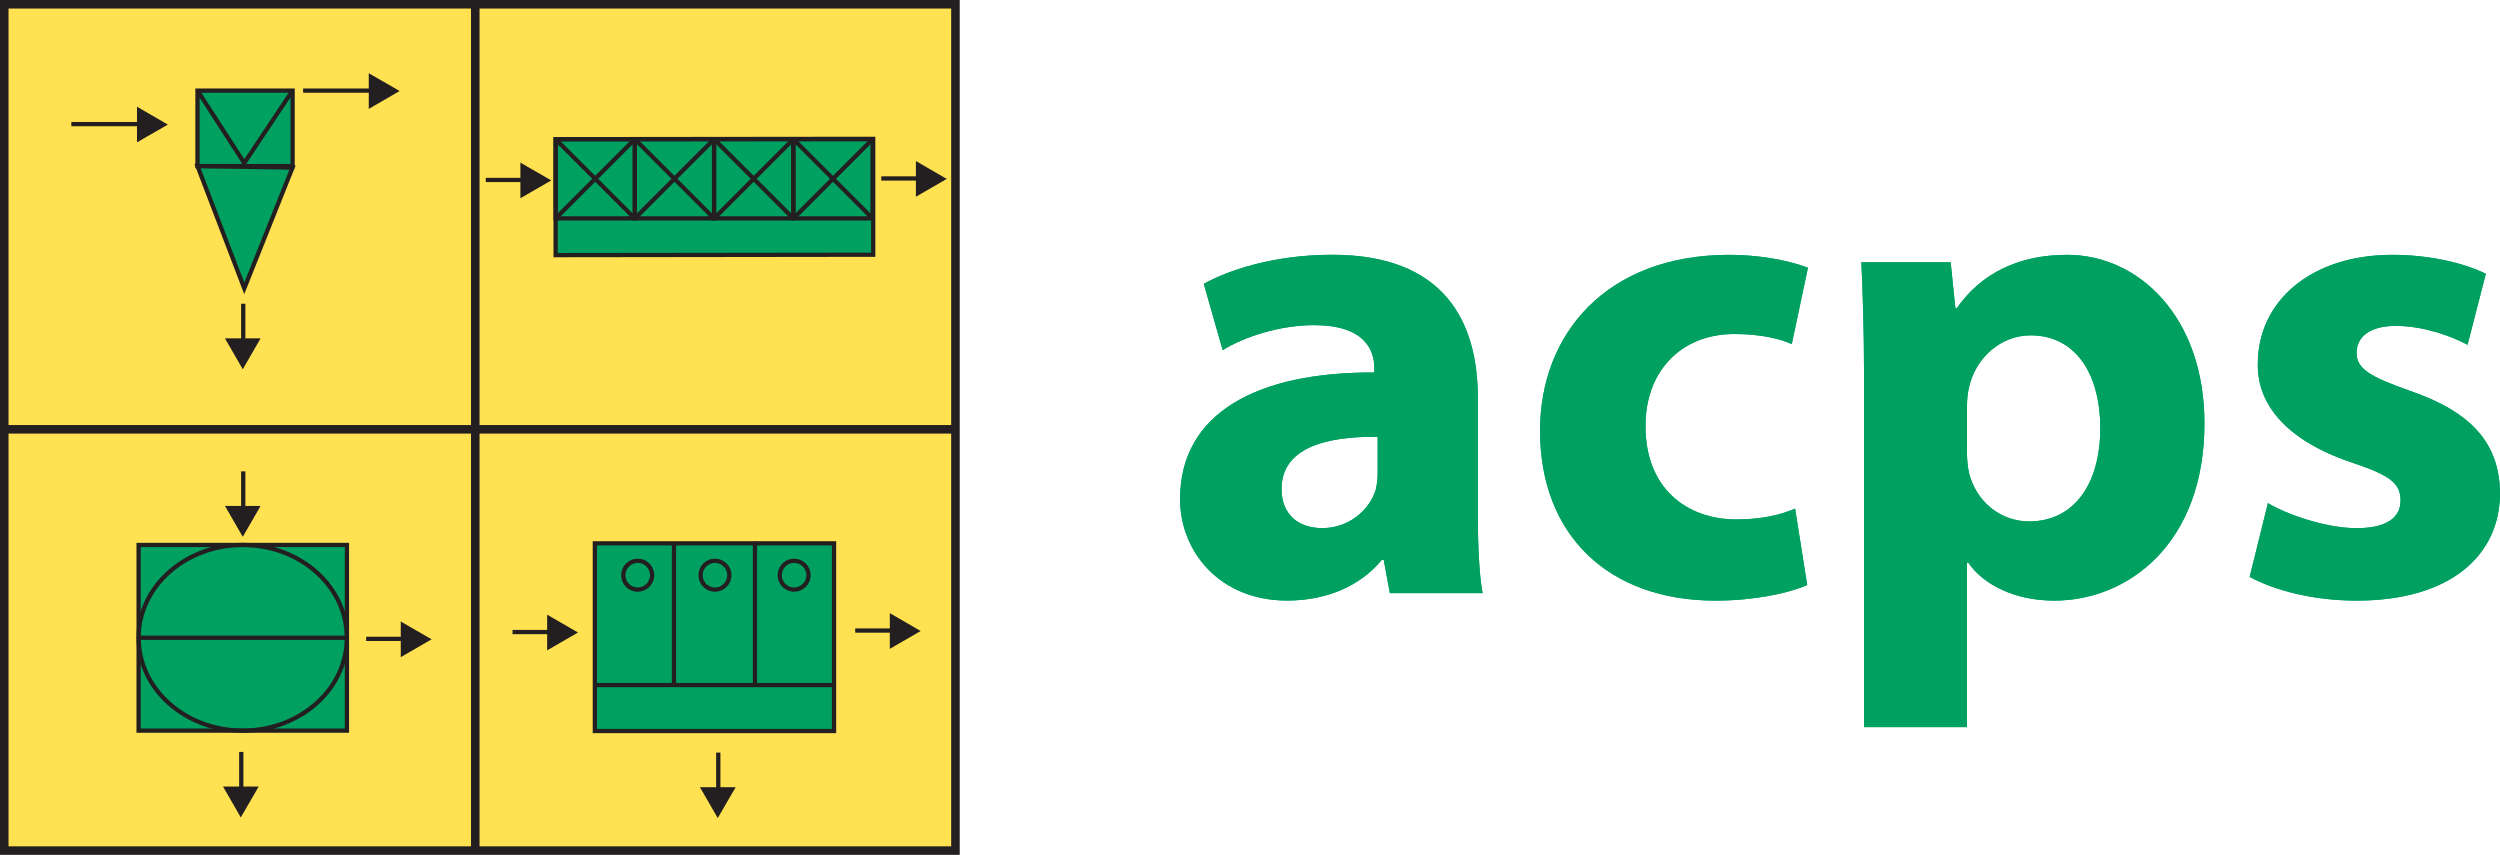 <svg xmlns="http://www.w3.org/2000/svg" xmlns:xlink="http://www.w3.org/1999/xlink" id="Layer_2" data-name="Layer 2" viewBox="0 0 433.43 148.21"><defs><style>      .cls-1 {        clip-path: url(#clippath);      }      .cls-2 {        clip-path: url(#clippath-1);      }      .cls-3 {        clip-path: url(#clippath-3);      }      .cls-4 {        clip-path: url(#clippath-2);      }      .cls-5, .cls-6 {        fill: #00a160;      }      .cls-7 {        fill: #231f20;      }      .cls-7, .cls-6, .cls-8 {        stroke-width: 0px;      }      .cls-9 {        stroke-width: .74px;      }      .cls-9, .cls-10 {        fill: none;        stroke: #231f20;      }      .cls-8 {        fill: #ffe152;      }      .cls-10 {        stroke-width: 1.48px;      }    </style><clipPath id="clippath"><path class="cls-6" d="M238.85,75.73c-9.39-.12-16.66,2.11-16.66,9.03,0,4.58,3.05,6.8,7.04,6.8,4.46,0,8.09-2.93,9.27-6.57.23-.94.35-2,.35-3.05v-6.22M256.21,88.87c0,5.52.23,10.79.83,13.96h-16.08l-1.06-5.75h-.35c-3.76,4.57-9.62,7.04-16.43,7.04-11.61,0-18.53-8.45-18.53-17.6,0-14.9,13.37-22.05,33.67-21.94v-.82c0-3.05-1.65-7.39-10.44-7.39-5.86,0-12.09,1.99-15.84,4.34l-3.28-11.5c3.98-2.22,11.84-5.04,22.29-5.04,19.12,0,25.22,11.27,25.22,24.75v19.94"></path></clipPath><clipPath id="clippath-1"><path class="cls-6" d="M313.33,101.42c-3.16,1.41-9.15,2.71-15.95,2.71-18.53,0-30.38-11.38-30.38-29.45,0-16.77,11.5-30.5,32.85-30.5,4.69,0,9.85.82,13.6,2.23l-2.81,13.25c-2.12-.94-5.28-1.75-9.98-1.75-9.38,0-15.48,6.68-15.37,16.07,0,10.56,7.04,16.07,15.72,16.07,4.22,0,7.51-.7,10.21-1.88l2.1,13.26"></path></clipPath><clipPath id="clippath-2"><path class="cls-6" d="M341.01,78.2c0,1.41.12,2.7.35,3.75,1.17,4.81,5.28,8.45,10.44,8.45,7.75,0,12.33-6.45,12.33-16.19,0-9.15-4.11-16.07-12.09-16.07-5.04,0-9.5,3.75-10.67,9.03-.23.94-.35,2.11-.35,3.17v7.86M323.17,64.71c0-7.51-.23-13.96-.46-19.24h15.48l.82,7.98h.24c4.22-6.1,10.79-9.27,19.12-9.27,12.55,0,23.82,10.91,23.82,29.21,0,20.88-13.26,30.74-26.05,30.74-6.92,0-12.32-2.82-14.9-6.58h-.23v28.51h-17.84v-61.35"></path></clipPath><clipPath id="clippath-3"><path class="cls-6" d="M393.2,87.23c3.29,1.99,10.09,4.34,15.37,4.34s7.62-1.88,7.62-4.81-1.75-4.34-8.44-6.57c-11.85-3.99-16.43-10.44-16.31-17.12,0-10.79,9.14-18.89,23.35-18.89,6.68,0,12.67,1.53,16.18,3.29l-3.17,12.31c-2.58-1.41-7.5-3.28-12.43-3.28-4.34,0-6.8,1.76-6.8,4.69,0,2.7,2.22,4.11,9.26,6.57,10.91,3.76,15.49,9.27,15.6,17.72,0,10.68-8.45,18.65-24.86,18.65-7.51,0-14.19-1.76-18.54-4.11l3.16-12.78"></path></clipPath></defs><g id="Layer_1-2" data-name="Layer 1"><rect class="cls-8" x=".74" y=".74" width="164.91" height="146.73"></rect><rect class="cls-10" x=".74" y=".74" width="164.91" height="146.73"></rect><polyline class="cls-6" points="151.39 44.16 96.33 44.23 96.33 24.13 151.39 24.07 151.39 44.16"></polyline><polygon class="cls-9" points="151.39 44.16 96.33 44.23 96.33 24.13 151.39 24.07 151.39 44.16"></polygon><rect class="cls-6" x="103.13" y="94.2" width="41.47" height="32.54"></rect><rect class="cls-9" x="103.13" y="94.2" width="41.47" height="32.54"></rect><line class="cls-9" x1="103.45" y1="118.77" x2="144.28" y2="118.77"></line><line class="cls-9" x1="116.85" y1="94.2" x2="116.85" y2="118.45"></line><line class="cls-9" x1="130.89" y1="93.89" x2="130.89" y2="118.45"></line><line class="cls-10" x1=".42" y1="74.43" x2="165.97" y2="74.43"></line><line class="cls-10" x1="82.4" y1=".42" x2="82.4" y2="147.15"></line><path class="cls-9" d="M113.06,99.72c0,1.38-1.12,2.5-2.5,2.5s-2.5-1.12-2.5-2.5,1.12-2.5,2.5-2.5,2.5,1.12,2.5,2.5Z"></path><path class="cls-9" d="M126.45,99.72c0,1.38-1.11,2.5-2.5,2.5s-2.49-1.12-2.49-2.5,1.12-2.5,2.49-2.5,2.5,1.12,2.5,2.5Z"></path><path class="cls-9" d="M140.17,99.72c0,1.39-1.12,2.5-2.5,2.5s-2.49-1.12-2.49-2.5,1.11-2.5,2.49-2.5,2.5,1.12,2.5,2.5Z"></path><rect class="cls-9" x="96.33" y="24.14" width="13.72" height="13.72"></rect><line class="cls-9" x1="96.33" y1="24.14" x2="110.05" y2="37.86"></line><line class="cls-9" x1="110.05" y1="24.14" x2="96.33" y2="37.86"></line><rect class="cls-9" x="110.07" y="24.14" width="13.72" height="13.72"></rect><line class="cls-9" x1="110.07" y1="24.14" x2="123.79" y2="37.86"></line><line class="cls-9" x1="123.79" y1="24.14" x2="110.07" y2="37.86"></line><rect class="cls-9" x="123.81" y="24.14" width="13.72" height="13.72"></rect><line class="cls-9" x1="123.81" y1="24.14" x2="137.53" y2="37.86"></line><line class="cls-9" x1="137.53" y1="24.14" x2="123.81" y2="37.86"></line><rect class="cls-9" x="137.56" y="24.14" width="13.72" height="13.72"></rect><line class="cls-9" x1="137.56" y1="24.14" x2="151.27" y2="37.86"></line><line class="cls-9" x1="151.27" y1="24.14" x2="137.56" y2="37.86"></line><rect class="cls-6" x="24.03" y="94.48" width="36.12" height="32.19"></rect><rect class="cls-9" x="24.03" y="94.48" width="36.12" height="32.19"></rect><polyline class="cls-6" points="34.24 28.79 50.72 29.05 42.35 49.99 34.24 28.79"></polyline><polygon class="cls-9" points="34.24 28.79 50.72 29.05 42.35 49.99 34.24 28.79"></polygon><rect class="cls-6" x="34.24" y="15.71" width="16.49" height="13.08"></rect><rect class="cls-9" x="34.24" y="15.71" width="16.49" height="13.08"></rect><polyline class="cls-9" points="34.24 15.71 42.35 28.27 50.72 15.71"></polyline><path class="cls-9" d="M60.14,110.57c0,8.89-8.08,16.1-18.05,16.1s-18.06-7.21-18.06-16.1,8.09-16.09,18.06-16.09,18.05,7.2,18.05,16.09Z"></path><line class="cls-9" x1="24.03" y1="110.57" x2="60.14" y2="110.57"></line><line class="cls-9" x1="52.55" y1="15.71" x2="64.6" y2="15.71"></line><polyline class="cls-7" points="64.3 13.33 68.55 15.78 64.3 18.24 64.3 13.33"></polyline><polygon class="cls-9" points="64.3 13.33 68.55 15.78 64.3 18.24 64.3 13.33"></polygon><line class="cls-9" x1="152.79" y1="30.94" x2="159.45" y2="30.94"></line><polyline class="cls-7" points="159.16 28.56 163.4 31.02 159.16 33.47 159.16 28.56"></polyline><polygon class="cls-9" points="159.16 28.56 163.4 31.02 159.16 33.47 159.16 28.56"></polygon><line class="cls-9" x1="84.22" y1="31.2" x2="90.88" y2="31.2"></line><polyline class="cls-7" points="90.59 28.83 94.83 31.28 90.59 33.73 90.59 28.83"></polyline><polygon class="cls-9" points="90.59 28.83 94.83 31.28 90.59 33.73 90.59 28.83"></polygon><line class="cls-9" x1="12.37" y1="21.52" x2="24.41" y2="21.52"></line><polyline class="cls-7" points="24.12 19.14 28.36 21.6 24.12 24.04 24.12 19.14"></polyline><polygon class="cls-9" points="24.12 19.14 28.36 21.6 24.12 24.04 24.12 19.14"></polygon><line class="cls-9" x1="42.17" y1="52.66" x2="42.17" y2="59.33"></line><polyline class="cls-7" points="44.54 59.03 42.09 63.28 39.64 59.03 44.54 59.03"></polyline><polygon class="cls-9" points="44.54 59.03 42.09 63.28 39.64 59.03 44.54 59.03"></polygon><line class="cls-9" x1="63.48" y1="110.76" x2="70.14" y2="110.76"></line><polyline class="cls-7" points="69.85 108.39 74.09 110.84 69.85 113.29 69.85 108.39"></polyline><polygon class="cls-9" points="69.85 108.39 74.09 110.84 69.85 113.29 69.85 108.39"></polygon><line class="cls-9" x1="42.17" y1="81.72" x2="42.17" y2="88.37"></line><polyline class="cls-7" points="44.54 88.08 42.09 92.33 39.64 88.08 44.54 88.08"></polyline><polygon class="cls-9" points="44.54 88.08 42.09 92.33 39.64 88.08 44.54 88.08"></polygon><line class="cls-9" x1="124.53" y1="130.48" x2="124.53" y2="137.14"></line><polyline class="cls-7" points="126.9 136.85 124.44 141.09 121.99 136.85 126.9 136.85"></polyline><polygon class="cls-9" points="126.9 136.85 124.44 141.09 121.99 136.85 126.9 136.85"></polygon><line class="cls-9" x1="41.83" y1="130.36" x2="41.83" y2="137.02"></line><polyline class="cls-7" points="44.21 136.73 41.75 140.98 39.3 136.73 44.21 136.73"></polyline><polygon class="cls-9" points="44.21 136.73 41.75 140.98 39.3 136.73 44.21 136.73"></polygon><line class="cls-9" x1="148.27" y1="109.32" x2="154.93" y2="109.32"></line><polyline class="cls-7" points="154.64 106.94 158.88 109.4 154.64 111.85 154.64 106.94"></polyline><polygon class="cls-9" points="154.64 106.94 158.88 109.4 154.64 111.85 154.64 106.94"></polygon><line class="cls-9" x1="88.86" y1="109.58" x2="95.52" y2="109.58"></line><polyline class="cls-7" points="95.23 107.21 99.47 109.66 95.23 112.11 95.23 107.21"></polyline><polygon class="cls-9" points="95.23 107.21 99.47 109.66 95.23 112.11 95.23 107.21"></polygon><g><path class="cls-5" d="M238.85,75.73c-9.39-.12-16.66,2.11-16.66,9.03,0,4.58,3.05,6.8,7.04,6.8,4.46,0,8.09-2.93,9.27-6.57.23-.94.35-2,.35-3.05v-6.22M256.21,88.87c0,5.52.23,10.79.83,13.96h-16.08l-1.06-5.75h-.35c-3.76,4.57-9.62,7.04-16.43,7.04-11.61,0-18.53-8.45-18.53-17.6,0-14.9,13.37-22.05,33.67-21.94v-.82c0-3.05-1.65-7.39-10.44-7.39-5.86,0-12.09,1.99-15.84,4.34l-3.28-11.5c3.98-2.22,11.84-5.04,22.29-5.04,19.12,0,25.22,11.27,25.22,24.75v19.94"></path><g class="cls-1"><rect class="cls-6" x="194.41" y="35.92" width="72.8" height="76.46" transform="translate(-9.76 104.07) rotate(-24.9)"></rect></g></g><g><path class="cls-5" d="M313.33,101.42c-3.16,1.41-9.15,2.71-15.95,2.71-18.53,0-30.38-11.38-30.38-29.45,0-16.77,11.5-30.5,32.85-30.5,4.69,0,9.85.82,13.6,2.23l-2.81,13.25c-2.12-.94-5.28-1.75-9.98-1.75-9.38,0-15.48,6.68-15.37,16.07,0,10.56,7.04,16.07,15.72,16.07,4.22,0,7.51-.7,10.21-1.88l2.1,13.26"></path><g class="cls-2"><rect class="cls-6" x="256.53" y="37.18" width="67.38" height="73.94" transform="translate(-4.24 129.09) rotate(-24.9)"></rect></g></g><g><path class="cls-5" d="M341.01,78.2c0,1.41.12,2.7.35,3.75,1.17,4.81,5.28,8.45,10.44,8.45,7.75,0,12.33-6.45,12.33-16.19,0-9.15-4.11-16.07-12.09-16.07-5.04,0-9.5,3.75-10.67,9.03-.23.94-.35,2.11-.35,3.17v7.86M323.17,64.71c0-7.51-.23-13.96-.46-19.24h15.48l.82,7.98h.24c4.22-6.1,10.79-9.27,19.12-9.27,12.55,0,23.82,10.91,23.82,29.21,0,20.88-13.26,30.74-26.05,30.74-6.92,0-12.32-2.82-14.9-6.58h-.23v28.51h-17.84v-61.35"></path><g class="cls-4"><rect class="cls-6" x="308.24" y="35.46" width="88.43" height="99.32" transform="translate(-3.08 156.3) rotate(-24.9)"></rect></g></g><g><path class="cls-5" d="M393.2,87.23c3.29,1.99,10.09,4.34,15.37,4.34s7.62-1.88,7.62-4.81-1.75-4.34-8.44-6.57c-11.85-3.99-16.43-10.44-16.31-17.12,0-10.79,9.14-18.89,23.35-18.89,6.68,0,12.67,1.53,16.18,3.29l-3.17,12.31c-2.58-1.41-7.5-3.28-12.43-3.28-4.34,0-6.8,1.76-6.8,4.69,0,2.7,2.22,4.11,9.26,6.57,10.91,3.76,15.49,9.27,15.6,17.72,0,10.68-8.45,18.65-24.86,18.65-7.51,0-14.19-1.76-18.54-4.11l3.16-12.78"></path><g class="cls-3"><rect class="cls-6" x="379.43" y="37.82" width="64.61" height="72.65" transform="translate(7.05 180.25) rotate(-24.9)"></rect></g></g></g></svg>